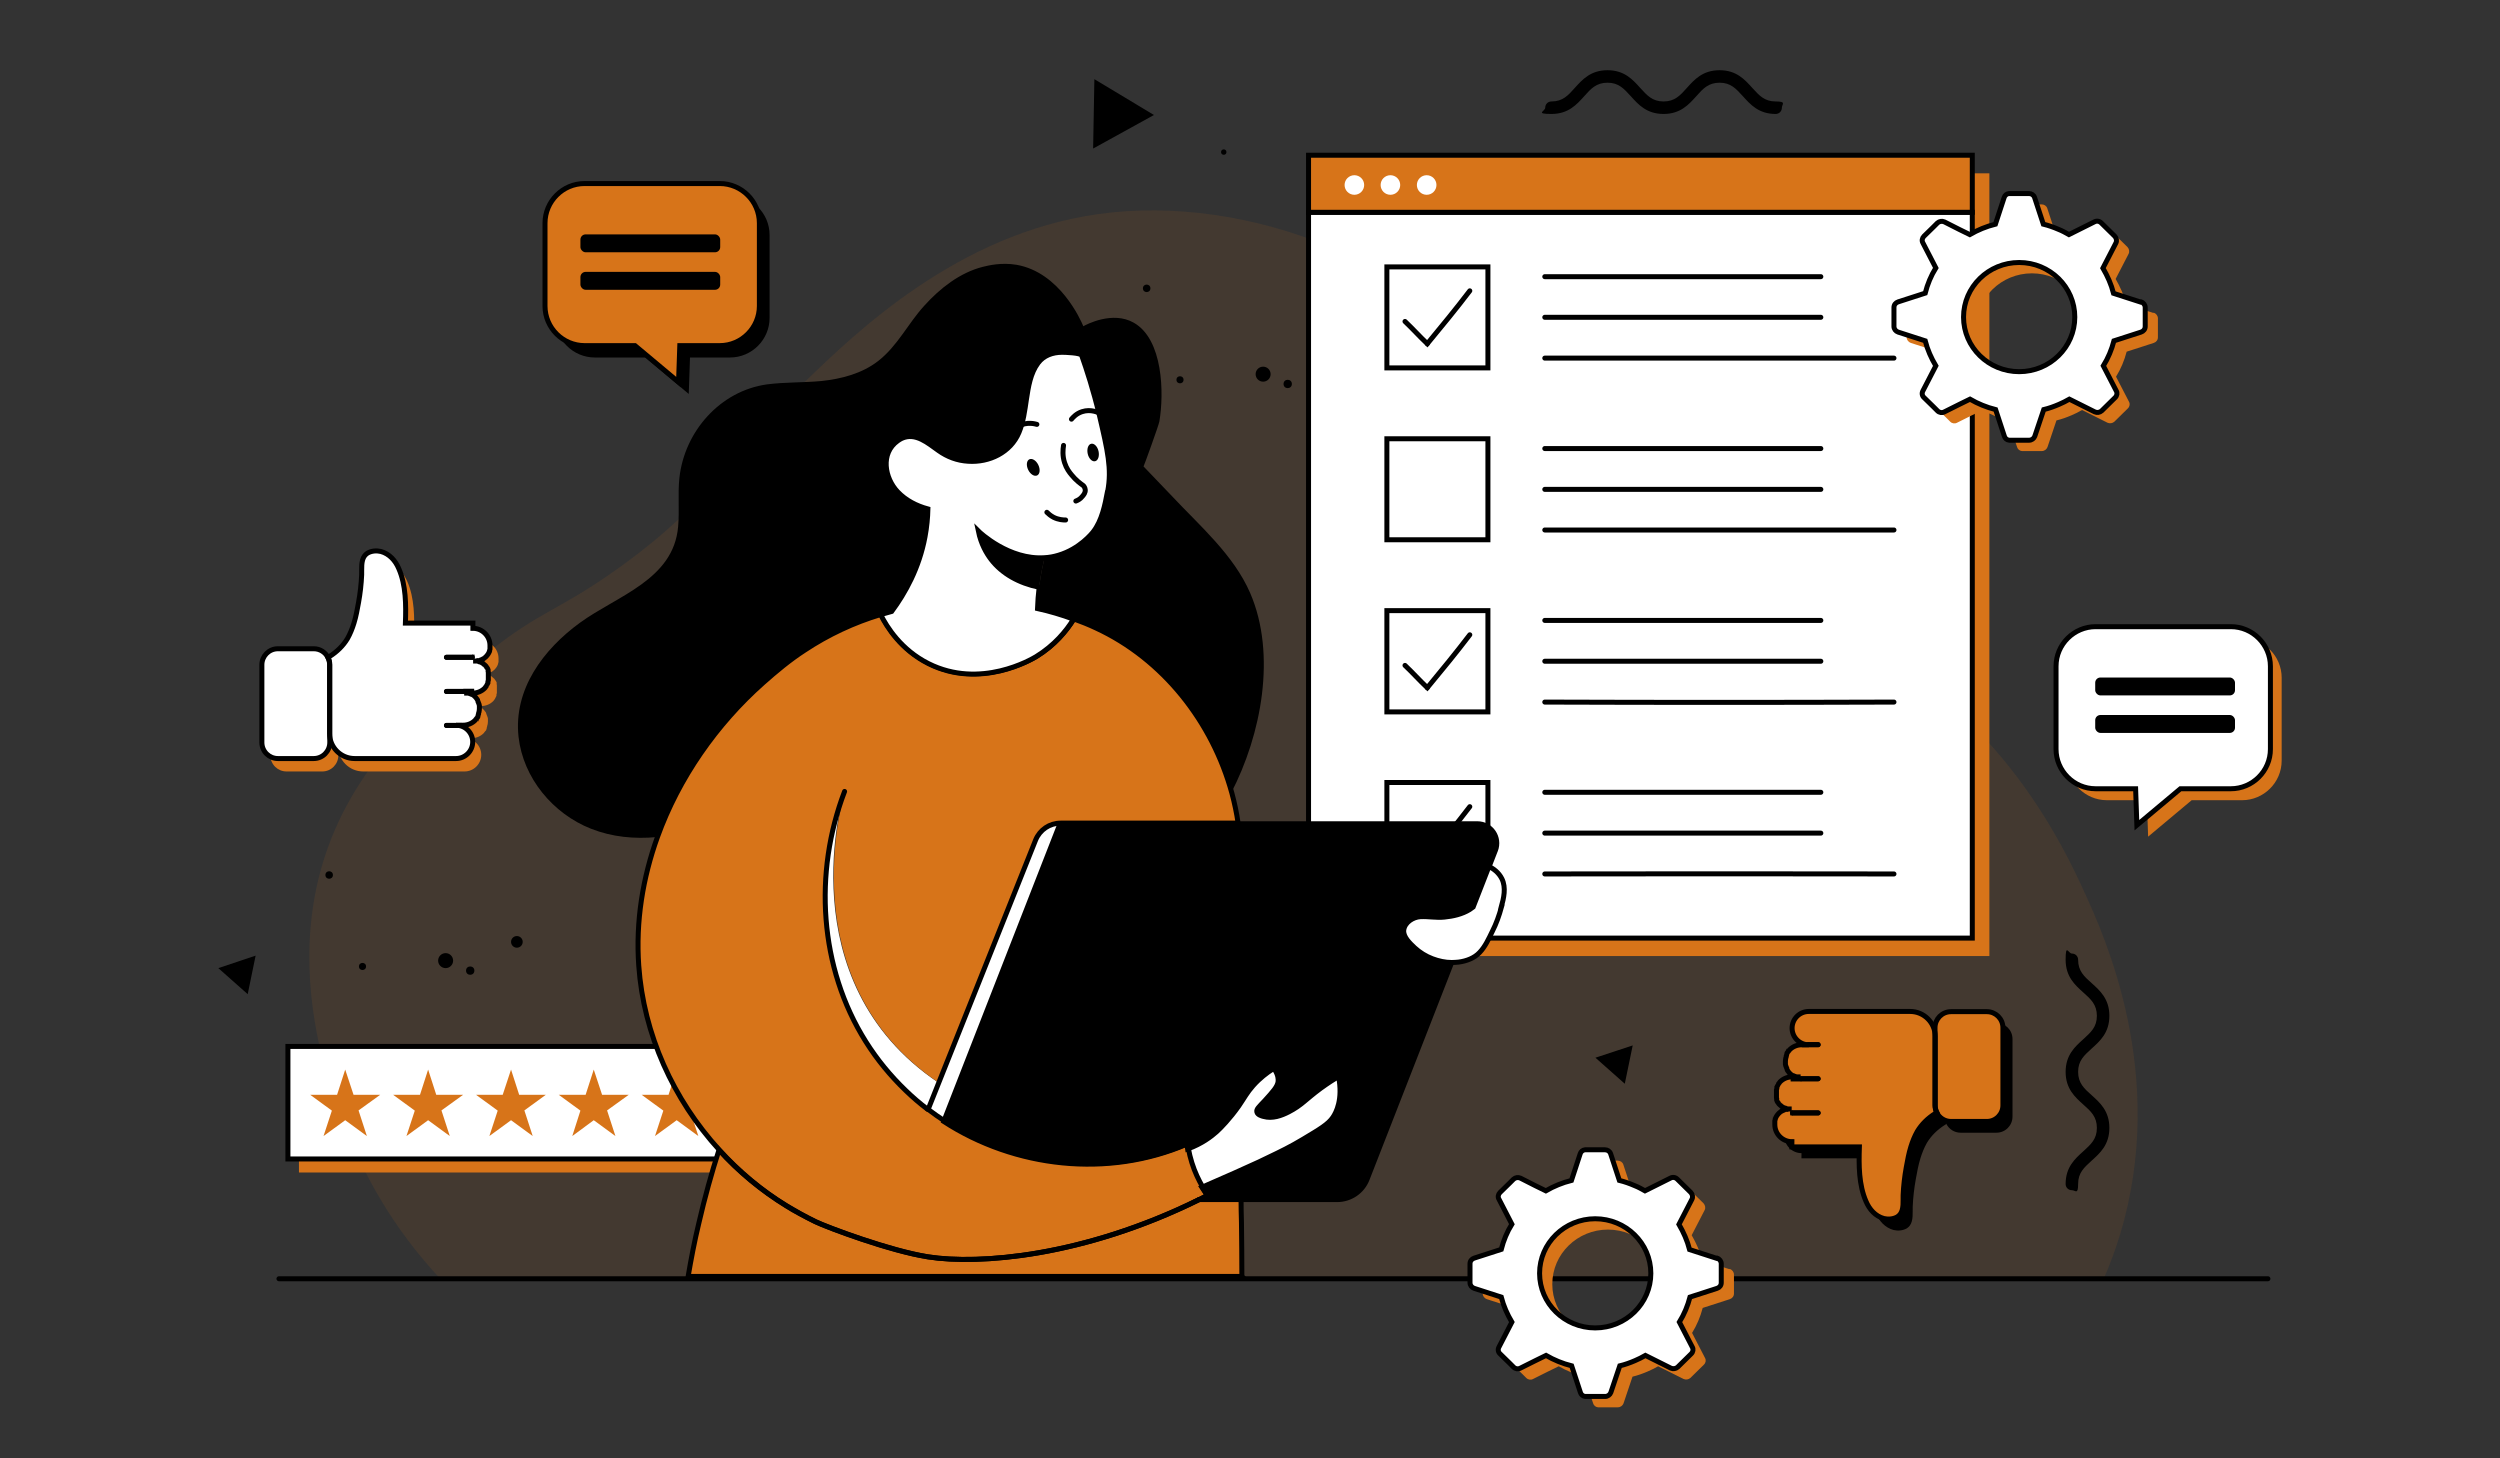 <?xml version="1.0" encoding="UTF-8"?> <svg xmlns="http://www.w3.org/2000/svg" version="1.1" viewBox="0 0 1200 700"><rect x="0" y="0" width="1200" height="700" fill="#333333" stroke="none"/><defs><style> .cls-1 { fill: none; stroke: #000; stroke-linecap: round; stroke-miterlimit: 10; stroke-width: 2.4px; } .cls-2 { opacity: .1; } .cls-2, .cls-3 { fill: #d77419; } .cls-4 { fill: #fff; } </style></defs><g><g id="Layer_1"><g><path class="cls-2" d="M1017.6,592.6c-2.2,7.4-4.9,14.5-7.8,21.2H211.3c-10.3-11.1-20.4-24-29.3-39.2-9.6-16.3-54.8-98.2-21.4-175.9,17.3-40.4,50.4-66.9,72.9-84.9,26.2-21,34.5-20.4,63.5-41.2,46.6-33.4,55.6-56.7,89.2-89.2,24.9-24.1,73.5-71.1,140.7-80.6,72.4-10.3,157.7,24,199,83.2,26.9,38.7,18.4,63.8,51.5,90.1,35.9,28.4,61.7,11.3,111.5,32.6,70.6,30.1,102.9,100.4,111.5,119.3,9.6,21,40.4,88,17.2,164.7Z"></path><circle cx="555.6" cy="239.9" r="3.2"></circle><circle cx="632.4" cy="232.9" r="5.1"></circle><circle cx="606.3" cy="179.6" r="3.6"></circle><circle cx="640.5" cy="170.6" r="2.8"></circle><circle cx="550.4" cy="138.4" r="1.8"></circle><circle cx="587.4" cy="73" r="1.3"></circle><circle cx="663.8" cy="89.8" r="1.1"></circle><circle cx="618.1" cy="184.3" r="2"></circle><circle cx="566.4" cy="182.3" r="1.7"></circle><circle cx="163.2" cy="521.5" r="3.2"></circle><circle cx="240" cy="514.5" r="5.1"></circle><circle cx="213.9" cy="461.1" r="3.6"></circle><circle cx="248.1" cy="452.1" r="2.8"></circle><circle cx="158" cy="420" r="1.8"></circle><circle cx="195" cy="354.5" r="1.3"></circle><circle cx="271.4" cy="371.4" r="1.1"></circle><circle cx="225.7" cy="465.9" r="2"></circle><circle cx="174" cy="463.9" r="1.7"></circle><polyline class="cls-1" points="1088.6 613.8 424.5 613.8 133.9 613.8"></polyline><polygon class="cls-3" points="636.3 83.2 636.3 110.6 636.3 458.9 954.9 458.9 954.9 110.6 954.9 83.2 636.3 83.2"></polygon><rect class="cls-4" x="628.1" y="101.9" width="318.6" height="348.4"></rect><rect class="cls-4" x="628.1" y="101.9" width="318.6" height="348.4"></rect><rect class="cls-1" x="628.1" y="101.9" width="318.6" height="348.4"></rect><rect class="cls-3" x="628.1" y="74.5" width="318.6" height="27.4"></rect><rect class="cls-1" x="628.1" y="74.5" width="318.6" height="27.4"></rect><circle class="cls-4" cx="650.1" cy="88.8" r="4.7"></circle><circle class="cls-4" cx="667.4" cy="88.8" r="4.7"></circle><circle class="cls-4" cx="684.8" cy="88.8" r="4.7"></circle><polygon class="cls-1" points="703.1 128.1 693.2 128.1 686.6 128.1 676.7 128.1 665.7 128.1 665.7 139.1 665.7 165.5 665.7 176.6 676.7 176.6 686.6 176.6 693.2 176.6 703.1 176.6 714.2 176.6 714.2 165.5 714.2 139.1 714.2 128.1 703.1 128.1"></polygon><path class="cls-1" d="M685.1,165s0,0,0,0"></path><path class="cls-1" d="M705.5,139.6c-6.7,8.8-13.3,16.8-20.4,25.4-3.7-3.5-7-7.2-10.7-10.7"></path><line class="cls-1" x1="741.5" y1="132.8" x2="874" y2="132.8"></line><line class="cls-1" x1="741.5" y1="152.3" x2="874" y2="152.3"></line><path class="cls-1" d="M741.5,171.9c55.7,0,111.6,0,167.6,0"></path><polygon class="cls-1" points="703.1 210.6 693.2 210.6 686.6 210.6 676.7 210.6 665.7 210.6 665.7 221.7 665.7 248.1 665.7 259.1 676.7 259.1 686.6 259.1 693.2 259.1 703.1 259.1 714.2 259.1 714.2 248.1 714.2 221.7 714.2 210.6 703.1 210.6"></polygon><line class="cls-1" x1="741.5" y1="215.3" x2="874" y2="215.3"></line><line class="cls-1" x1="741.5" y1="234.9" x2="874" y2="234.9"></line><path class="cls-1" d="M741.5,254.4c55.7,0,111.6,0,167.6,0"></path><polygon class="cls-1" points="703.1 293.1 693.2 293.1 686.6 293.1 676.7 293.1 665.7 293.1 665.7 304.2 665.7 330.6 665.7 341.7 676.7 341.7 686.6 341.7 693.2 341.7 703.1 341.7 714.2 341.7 714.2 330.6 714.2 304.2 714.2 293.1 703.1 293.1"></polygon><path class="cls-1" d="M685.1,330.1s0,0,0,0"></path><path class="cls-1" d="M705.5,304.7c-6.7,8.8-13.3,16.8-20.4,25.4-3.7-3.5-7-7.2-10.7-10.7"></path><line class="cls-1" x1="741.5" y1="297.8" x2="874" y2="297.8"></line><line class="cls-1" x1="741.5" y1="317.4" x2="874" y2="317.4"></line><path class="cls-1" d="M741.5,337c55.7.2,111.6.2,167.6,0"></path><polygon class="cls-1" points="703.1 375.6 693.2 375.6 686.6 375.6 676.7 375.6 665.7 375.6 665.7 386.7 665.7 413.1 665.7 424.2 676.7 424.2 686.6 424.2 693.2 424.2 703.1 424.2 714.2 424.2 714.2 413.1 714.2 386.7 714.2 375.6 703.1 375.6"></polygon><path class="cls-1" d="M685.1,412.6s0,0,0,0"></path><path class="cls-1" d="M705.5,387.2c-6.7,8.8-13.3,16.8-20.4,25.4-3.7-3.5-7-7.2-10.7-10.7"></path><line class="cls-1" x1="741.5" y1="380.3" x2="874" y2="380.3"></line><line class="cls-1" x1="741.5" y1="399.9" x2="874" y2="399.9"></line><path class="cls-1" d="M741.5,419.5c55.7-.1,111.6-.1,167.6,0"></path><path class="cls-3" d="M1033.6,150.2l-13-4.2c-1.1-4.3-2.9-8.3-5.1-12.1l6.2-12c.6-1.1.3-2.4-.5-3.3l-6.5-6.4c-.9-.9-2.2-1.1-3.3-.5l-4.8,2.4-7.4,3.7c-1.6-.9-3.2-1.8-5-2.5-2.3-1-4.8-1.9-7.3-2.5l-4.2-12.8c-.4-1.2-1.5-1.9-2.7-1.9h-9.2c-.1,0-.3,0-.4,0-1.1.1-2,.9-2.3,1.9l-4.2,12.8c-4.4,1.1-8.5,2.8-12.3,5l-5.1-2.5-7.1-3.6c-1.1-.5-2.4-.3-3.3.5l-1.9,1.9-4.6,4.5c-.9.9-1.1,2.2-.5,3.2l6.2,12c-2.3,3.7-4,7.8-5.1,12.1l-13,4.2c-1.2.4-2,1.4-2,2.7v9.1c0,1.2.8,2.3,2,2.7l13,4.2c1.1,4.3,2.9,8.3,5.1,12l-6.2,12c-.6,1.1-.4,2.4.5,3.2l4.6,4.5,1.9,1.9c.9.9,2.2,1.1,3.3.5l7.2-3.6,5.1-2.5c3.8,2.2,7.9,3.9,12.3,5l4.2,12.8c.3,1,1.2,1.8,2.3,1.9.1,0,.3,0,.4,0h9.2c1.2,0,2.3-.8,2.7-1.9l4.3-12.8c2.5-.6,5-1.5,7.3-2.5,1.7-.7,3.4-1.6,5-2.5l7.4,3.7,4.8,2.4c1.1.5,2.4.3,3.3-.5l6.5-6.4c.9-.9,1.1-2.2.5-3.2l-6.2-12c2.3-3.7,4-7.8,5.1-12l13-4.2c1.2-.4,2-1.4,2-2.7v-9.1c0-1.2-.8-2.3-2-2.7ZM975.3,183.6c-14.7,0-26.7-11.7-26.7-26.2s12-26.2,26.7-26.2,26.7,11.7,26.7,26.2-12,26.2-26.7,26.2Z"></path><path class="cls-4" d="M1027.5,145l-13-4.2c-1.1-4.3-2.9-8.3-5.1-12.1l6.2-12c.6-1.1.3-2.4-.5-3.3l-6.5-6.4c-.9-.9-2.2-1.1-3.3-.5l-4.8,2.4-7.4,3.7c-1.6-.9-3.2-1.8-5-2.5-2.3-1-4.8-1.9-7.3-2.5l-4.2-12.8c-.4-1.2-1.5-1.9-2.7-1.9h-9.2c-.1,0-.3,0-.4,0-1.1.1-2,.9-2.3,1.9l-4.2,12.8c-4.4,1.1-8.5,2.8-12.3,5l-5.1-2.5-7.1-3.6c-1.1-.5-2.4-.3-3.3.5l-1.9,1.9-4.6,4.5c-.9.9-1.1,2.2-.5,3.2l6.2,12c-2.3,3.7-4,7.8-5.1,12.1l-13,4.2c-1.2.4-2,1.4-2,2.7v9.1c0,1.2.8,2.3,2,2.7l13,4.2c1.1,4.3,2.9,8.3,5.1,12l-6.2,12c-.6,1.1-.4,2.4.5,3.2l4.6,4.5,1.9,1.9c.9.9,2.2,1.1,3.3.5l7.2-3.6,5.1-2.5c3.8,2.2,7.9,3.9,12.3,5l4.2,12.8c.3,1,1.2,1.8,2.3,1.9.1,0,.3,0,.4,0h9.2c1.2,0,2.3-.8,2.7-1.9l4.3-12.8c2.5-.6,5-1.5,7.3-2.5,1.7-.7,3.4-1.6,5-2.5l7.4,3.7,4.8,2.4c1.1.5,2.4.3,3.3-.5l6.5-6.4c.9-.9,1.1-2.2.5-3.2l-6.2-12c2.3-3.7,4-7.8,5.1-12l13-4.2c1.2-.4,2-1.4,2-2.7v-9.1c0-1.2-.8-2.3-2-2.7ZM969.2,178.4c-14.7,0-26.7-11.7-26.7-26.2s12-26.2,26.7-26.2,26.7,11.7,26.7,26.2-12,26.2-26.7,26.2Z"></path><path class="cls-1" d="M1027.5,145l-13-4.2c-1.1-4.3-2.9-8.3-5.1-12.1l6.2-12c.6-1.1.3-2.4-.5-3.3l-6.5-6.4c-.9-.9-2.2-1.1-3.3-.5l-4.8,2.4-7.4,3.7c-1.6-.9-3.2-1.8-5-2.5-2.3-1-4.8-1.9-7.3-2.5l-4.2-12.8c-.4-1.2-1.5-1.9-2.7-1.9h-9.2c-.1,0-.3,0-.4,0-1.1.1-2,.9-2.3,1.9l-4.2,12.8c-4.4,1.1-8.5,2.8-12.3,5l-5.1-2.5-7.1-3.6c-1.1-.5-2.4-.3-3.3.5l-1.9,1.9-4.6,4.5c-.9.9-1.1,2.2-.5,3.2l6.2,12c-2.3,3.7-4,7.8-5.1,12.1l-13,4.2c-1.2.4-2,1.4-2,2.7v9.1c0,1.2.8,2.3,2,2.7l13,4.2c1.1,4.3,2.9,8.3,5.1,12l-6.2,12c-.6,1.1-.4,2.4.5,3.2l4.6,4.5,1.9,1.9c.9.9,2.2,1.1,3.3.5l7.2-3.6,5.1-2.5c3.8,2.2,7.9,3.9,12.3,5l4.2,12.8c.3,1,1.2,1.8,2.3,1.9.1,0,.3,0,.4,0h9.2c1.2,0,2.3-.8,2.7-1.9l4.3-12.8c2.5-.6,5-1.5,7.3-2.5,1.7-.7,3.4-1.6,5-2.5l7.4,3.7,4.8,2.4c1.1.5,2.4.3,3.3-.5l6.5-6.4c.9-.9,1.1-2.2.5-3.2l-6.2-12c2.3-3.7,4-7.8,5.1-12l13-4.2c1.2-.4,2-1.4,2-2.7v-9.1c0-1.2-.8-2.3-2-2.7ZM969.2,178.4c-14.7,0-26.7-11.7-26.7-26.2s12-26.2,26.7-26.2,26.7,11.7,26.7,26.2-12,26.2-26.7,26.2Z"></path><polygon points="525.3 38 524.7 71.3 553.9 55.2 525.3 38"></polygon><polygon points="783.7 501.8 765.8 507.7 779.9 520.2 783.7 501.8"></polygon><polygon points="122.7 458.7 104.8 464.7 118.9 477.2 122.7 458.7"></polygon><path d="M994.5,571.3c-1.7,0-3-1.3-3-3,0-8.1,4.5-12.1,8.5-15.7,3.6-3.3,6.5-5.8,6.5-11.2s-2.9-8-6.5-11.2c-4-3.6-8.5-7.6-8.5-15.7s4.5-12.1,8.5-15.7c3.6-3.3,6.5-5.8,6.5-11.2s-2.9-8-6.5-11.2c-4-3.6-8.5-7.6-8.5-15.7s1.3-3,3-3,3,1.3,3,3c0,5.4,2.9,8,6.5,11.2,4,3.6,8.5,7.6,8.5,15.7s-4.5,12.1-8.5,15.7c-3.6,3.3-6.5,5.8-6.5,11.2s2.9,8,6.5,11.2c4,3.6,8.5,7.6,8.5,15.7s-4.5,12.1-8.5,15.7c-3.6,3.3-6.5,5.8-6.5,11.2s-1.3,3-3,3Z"></path><path d="M852.3,54.7c-8.1,0-12.1-4.5-15.7-8.5-3.3-3.6-5.8-6.5-11.2-6.5s-8,2.9-11.2,6.5c-3.6,4-7.6,8.5-15.7,8.5s-12.1-4.5-15.7-8.5c-3.3-3.6-5.8-6.5-11.2-6.5s-8,2.9-11.2,6.5c-3.6,4-7.6,8.5-15.7,8.5s-3-1.3-3-3,1.3-3,3-3c5.4,0,8-2.9,11.2-6.5,3.6-4,7.6-8.5,15.7-8.5s12.1,4.5,15.7,8.5c3.3,3.6,5.8,6.5,11.2,6.5s8-2.9,11.2-6.5c3.6-4,7.6-8.5,15.7-8.5s12.1,4.5,15.7,8.5c3.3,3.6,5.8,6.5,11.2,6.5s3,1.3,3,3-1.3,3-3,3Z"></path><path class="cls-3" d="M830.1,609.2l-13-4.2c-1.1-4.3-2.9-8.3-5.1-12.1l6.2-12c.6-1.1.3-2.4-.5-3.3l-6.5-6.4c-.9-.9-2.2-1.1-3.3-.5l-4.8,2.4-7.4,3.7c-1.6-.9-3.2-1.8-5-2.5-2.3-1-4.8-1.9-7.3-2.5l-4.2-12.8c-.4-1.2-1.5-1.9-2.7-1.9h-9.2c-.1,0-.3,0-.4,0-1.1.1-2,.9-2.3,1.9l-4.2,12.8c-4.4,1.1-8.5,2.8-12.3,5l-5.1-2.5-7.1-3.6c-1.1-.5-2.4-.3-3.3.5l-1.9,1.9-4.6,4.5c-.9.9-1.1,2.2-.5,3.2l6.2,12c-2.3,3.7-4,7.8-5.1,12.1l-13,4.2c-1.2.4-2,1.4-2,2.7v9.1c0,1.2.8,2.3,2,2.7l13,4.2c1.1,4.3,2.9,8.3,5.1,12l-6.2,12c-.6,1.1-.4,2.4.5,3.2l4.6,4.5,1.9,1.9c.9.9,2.2,1.1,3.3.5l7.2-3.6,5.1-2.5c3.8,2.2,7.9,3.9,12.3,5l4.2,12.8c.3,1,1.2,1.8,2.3,1.9.1,0,.3,0,.4,0h9.2c1.2,0,2.3-.8,2.7-1.9l4.3-12.8c2.5-.6,5-1.5,7.3-2.5,1.7-.7,3.4-1.6,5-2.5l7.4,3.7,4.8,2.4c1.1.5,2.4.3,3.3-.5l6.5-6.4c.9-.9,1.1-2.2.5-3.2l-6.2-12c2.3-3.7,4-7.8,5.1-12l13-4.2c1.2-.4,2-1.4,2-2.7v-9.1c0-1.2-.8-2.3-2-2.7ZM771.8,642.6c-14.7,0-26.7-11.7-26.7-26.2s12-26.2,26.7-26.2,26.7,11.7,26.7,26.2-12,26.2-26.7,26.2Z"></path><path class="cls-4" d="M824,604l-13-4.2c-1.1-4.3-2.9-8.3-5.1-12.1l6.2-12c.6-1.1.3-2.4-.5-3.3l-6.5-6.4c-.9-.9-2.2-1.1-3.3-.5l-4.8,2.4-7.4,3.7c-1.6-.9-3.2-1.8-5-2.5-2.3-1-4.8-1.9-7.3-2.5l-4.2-12.8c-.4-1.2-1.5-1.9-2.7-1.9h-9.2c-.1,0-.3,0-.4,0-1.1.1-2,.9-2.3,1.9l-4.2,12.8c-4.4,1.1-8.5,2.8-12.3,5l-5.1-2.5-7.1-3.6c-1.1-.5-2.4-.3-3.3.5l-1.9,1.9-4.6,4.5c-.9.9-1.1,2.2-.5,3.2l6.2,12c-2.3,3.7-4,7.8-5.1,12.1l-13,4.2c-1.2.4-2,1.4-2,2.7v9.1c0,1.2.8,2.3,2,2.7l13,4.2c1.1,4.3,2.9,8.3,5.1,12l-6.2,12c-.6,1.1-.4,2.4.5,3.2l4.6,4.5,1.9,1.9c.9.9,2.2,1.1,3.3.5l7.2-3.6,5.1-2.5c3.8,2.2,7.9,3.9,12.3,5l4.2,12.8c.3,1,1.2,1.8,2.3,1.9.1,0,.3,0,.4,0h9.2c1.2,0,2.3-.8,2.7-1.9l4.3-12.8c2.5-.6,5-1.5,7.3-2.5,1.7-.7,3.4-1.6,5-2.5l7.4,3.7,4.8,2.4c1.1.5,2.4.3,3.3-.5l6.5-6.4c.9-.9,1.1-2.2.5-3.2l-6.2-12c2.3-3.7,4-7.8,5.1-12l13-4.2c1.2-.4,2-1.4,2-2.7v-9.1c0-1.2-.8-2.3-2-2.7ZM765.7,637.4c-14.7,0-26.7-11.7-26.7-26.2s12-26.2,26.7-26.2,26.7,11.7,26.7,26.2-12,26.2-26.7,26.2Z"></path><path class="cls-1" d="M824,604l-13-4.2c-1.1-4.3-2.9-8.3-5.1-12.1l6.2-12c.6-1.1.3-2.4-.5-3.3l-6.5-6.4c-.9-.9-2.2-1.1-3.3-.5l-4.8,2.4-7.4,3.7c-1.6-.9-3.2-1.8-5-2.5-2.3-1-4.8-1.9-7.3-2.5l-4.2-12.8c-.4-1.2-1.5-1.9-2.7-1.9h-9.2c-.1,0-.3,0-.4,0-1.1.1-2,.9-2.3,1.9l-4.2,12.8c-4.4,1.1-8.5,2.8-12.3,5l-5.1-2.5-7.1-3.6c-1.1-.5-2.4-.3-3.3.5l-1.9,1.9-4.6,4.5c-.9.9-1.1,2.2-.5,3.2l6.2,12c-2.3,3.7-4,7.8-5.1,12.1l-13,4.2c-1.2.4-2,1.4-2,2.7v9.1c0,1.2.8,2.3,2,2.7l13,4.2c1.1,4.3,2.9,8.3,5.1,12l-6.2,12c-.6,1.1-.4,2.4.5,3.2l4.6,4.5,1.9,1.9c.9.9,2.2,1.1,3.3.5l7.2-3.6,5.1-2.5c3.8,2.2,7.9,3.9,12.3,5l4.2,12.8c.3,1,1.2,1.8,2.3,1.9.1,0,.3,0,.4,0h9.2c1.2,0,2.3-.8,2.7-1.9l4.3-12.8c2.5-.6,5-1.5,7.3-2.5,1.7-.7,3.4-1.6,5-2.5l7.4,3.7,4.8,2.4c1.1.5,2.4.3,3.3-.5l6.5-6.4c.9-.9,1.1-2.2.5-3.2l-6.2-12c2.3-3.7,4-7.8,5.1-12l13-4.2c1.2-.4,2-1.4,2-2.7v-9.1c0-1.2-.8-2.3-2-2.7ZM765.7,637.4c-14.7,0-26.7-11.7-26.7-26.2s12-26.2,26.7-26.2,26.7,11.7,26.7,26.2-12,26.2-26.7,26.2Z"></path><rect class="cls-3" x="143.5" y="508.8" width="214.1" height="54"></rect><rect class="cls-4" x="138.2" y="502.3" width="214.1" height="54"></rect><rect class="cls-1" x="138.2" y="502.3" width="214.1" height="54"></rect><polygon class="cls-3" points="172.1 533 176.1 545.3 165.7 537.7 155.3 545.3 159.3 533.1 148.9 525.5 161.8 525.5 165.7 513.4 169.7 525.5 182.5 525.5 172.1 533"></polygon><polygon class="cls-3" points="211.9 533 215.9 545.3 205.5 537.7 195.1 545.3 199.1 533.1 188.7 525.5 201.6 525.5 205.5 513.4 209.4 525.5 222.3 525.5 211.9 533"></polygon><polygon class="cls-3" points="251.7 533 255.7 545.3 245.3 537.7 234.9 545.3 238.9 533.1 228.5 525.5 241.3 525.5 245.3 513.4 249.2 525.5 262 525.5 251.7 533"></polygon><polygon class="cls-3" points="291.4 533 295.4 545.3 285 537.7 274.7 545.3 278.6 533.1 268.2 525.5 281.1 525.5 285 513.4 289 525.5 301.8 525.5 291.4 533"></polygon><polygon class="cls-3" points="331.2 533 335.2 545.3 324.8 537.7 314.4 545.3 318.4 533.1 308 525.5 320.9 525.5 324.8 513.4 328.8 525.5 341.6 525.5 331.2 533"></polygon><path class="cls-4" d="M640,536.3c-2.3,3.4-6.3,5.8-14.3,10.5-6,3.5-10.7,5.8-16.8,8.8-1.3.6-5.1,2.5-16.3,7.5-4,1.8-9.2,4.1-15.5,6.8-1.9-3.3-3.8-7.2-5.2-11.7-.7-2.3-1.3-4.7-1.7-6.9,7-2.6,11.4-6,13.8-8.2,2-1.8,6.4-6.2,10.7-12.4,2.9-4.1,3.9-6.4,6.9-9.8,3.3-3.7,6.7-6.2,9.2-7.8.4-.2.9-.1,1.2.2,1.6,2.5,1.8,4.4,1.6,5.6-.3,2.5-2.3,4.8-6.4,9.2-2.7,2.9-4.2,4.2-3.8,5.5.4,1.3,2.3,1.9,3.2,2.1,4.3,1.1,8.6-.4,12.1-2.2,6.2-3.1,8-5.9,15.3-11.3,3.5-2.6,6.6-4.5,8.6-5.7,2.3,11.2-1.2,17.4-2.7,19.6Z"></path><path d="M717.9,407.9l-3.1,8-7.6,19.5-10.4,26.6-40.6,104c-2.3,5.9-8,9.8-14.4,9.8h-66.3c1.3-.7,2.7-1.3,4-2-.8-1.2-1.7-2.5-2.6-3.9,6.2-2.7,11.5-5,15.5-6.8,11.2-5,15-6.8,16.3-7.5,6.1-2.9,10.8-5.2,16.8-8.8,8-4.8,12-7.1,14.3-10.5,1.5-2.2,4.9-8.5,2.7-19.6-2,1.2-5,3.1-8.6,5.7-7.3,5.4-9.1,8.1-15.3,11.3-3.5,1.8-7.8,3.4-12.1,2.2-.9-.2-2.9-.8-3.2-2.1-.4-1.4,1.1-2.6,3.8-5.5,4-4.4,6.1-6.7,6.4-9.2.1-1.2,0-3.1-1.6-5.6-.3-.4-.8-.5-1.2-.2-2.5,1.6-5.9,4.1-9.2,7.8-3,3.4-4.1,5.7-6.9,9.8-4.3,6.1-8.7,10.6-10.7,12.4-2.5,2.2-6.8,5.6-13.8,8.2-.1-.8-.3-1.5-.4-2.3-37.9,16.3-82.5,11.3-116.7-10.9l55.8-142.9h200.3c6.6,0,11.1,6.6,8.7,12.8Z"></path><path class="cls-4" d="M508.9,395.2l-55.8,142.9c-2.7-1.7-5.3-3.6-7.8-5.5l51.6-129.3c2-4.9,6.7-8.1,12-8.1Z"></path><path class="cls-4" d="M450.4,519.6l-5.2,12.9c-3.7-2.8-7.1-5.8-10.5-9-7.3-7-13.8-15-19.2-23.5-22.4-35.6-25.1-81.1-10.2-120.1-.4,1.2-27.7,90.8,45,139.7Z"></path><path class="cls-3" d="M577.1,569.9c.9,1.4,1.7,2.7,2.6,3.9-1.4.7-2.7,1.4-4,2h0c-55.7,27.5-105.8,31.3-130.1,27.5-18.3-2.9-48.5-14.2-54.1-16.9-2.6-1.3-5.2-2.6-7.7-4-2.1-1.2-4.2-2.4-6.2-3.6-12-7.3-22.8-16.4-32.3-26.8-22.1-24.2-36.4-55.6-38.7-88.5-1.5-21.1,1.9-42.1,9-61.8,10.2-28.3,28.2-54,50.6-73.9,6.3-5.6,12.9-11.1,20-15.7,11.3-7.5,23.7-13.3,36.7-17.2,3,6,9.8,16.9,22.9,23.5,25,12.5,49.6-2.1,51.7-3.3,8.8-5.4,14.4-12.3,18-18,3.6,1.3,7.1,2.7,10.5,4.3,32.3,14.9,56.1,45.2,65.3,79.3,1.3,4.8,2.3,9.6,3,14.5h-85.2c-5.3,0-10,3.2-12,8.1l-46.5,116.4c-72.7-49-45.4-138.5-45-139.7-14.9,39-12.2,84.5,10.2,120.1,5.4,8.6,11.9,16.5,19.2,23.5,3.3,3.2,6.8,6.2,10.5,9,2.5,1.9,5.2,3.8,7.8,5.5,34.2,22.2,78.8,27.1,116.7,10.9,0,.8.2,1.5.4,2.3.4,2.3,1,4.6,1.7,6.9,1.4,4.5,3.3,8.4,5.2,11.7Z"></path><path class="cls-1" d="M575.6,575.8s0,0,0,0"></path><path class="cls-1" d="M405.4,379.9c-14.9,39-12.2,84.5,10.2,120.1,5.4,8.6,11.9,16.5,19.2,23.5,3.3,3.2,6.8,6.2,10.5,9"></path><path class="cls-1" d="M717.9,407.9l-3.1,8-7.6,19.5-10.4,26.6-40.6,104c-2.3,5.9-8,9.8-14.4,9.8h-66.3c1.3-.7,2.7-1.3,4-2-.8-1.2-1.7-2.5-2.6-3.9,6.2-2.7,11.5-5,15.5-6.8,11.2-5,15-6.8,16.3-7.5,6.1-2.9,10.8-5.2,16.8-8.8,8-4.8,12-7.1,14.3-10.5,1.5-2.2,4.9-8.5,2.7-19.6-2,1.2-5,3.1-8.6,5.7-7.3,5.4-9.1,8.1-15.3,11.3-3.5,1.8-7.8,3.4-12.1,2.2-.9-.2-2.9-.8-3.2-2.1-.4-1.4,1.1-2.6,3.8-5.5,4-4.4,6.1-6.7,6.4-9.2.1-1.2,0-3.1-1.6-5.6-.3-.4-.8-.5-1.2-.2-2.5,1.6-5.9,4.1-9.2,7.8-3,3.4-4.1,5.7-6.9,9.8-4.3,6.1-8.7,10.6-10.7,12.4-2.5,2.2-6.8,5.6-13.8,8.2-.1-.8-.3-1.5-.4-2.3-37.9,16.3-82.5,11.3-116.7-10.9l55.8-142.9h200.3c6.6,0,11.1,6.6,8.7,12.8Z"></path><path class="cls-4" d="M720.7,435.4c-1.1,4-2.5,8-4.4,11.7-1.7,3.5-3.4,7.3-6.1,10.1-2.5,2.7-6.3,4.1-10,4.6-1.1.1-2.3.2-3.4.2-3.1,0-6.3-.7-9.2-1.8-3.2-1.2-6.1-3-8.6-5.3-2.2-2.1-5.6-5.2-5.2-8.5.5-3.7,4.5-6.2,8-6.4,3.8-.2,7.6.6,11.5.2,4.2-.4,8.5-1.4,12.1-3.6.6-.4,1.2-.8,1.7-1.2l7.6-19.5c2.2,1.1,4.7,2.9,6.2,5.9,2.1,4.3.9,9.3-.3,13.6Z"></path><path class="cls-1" d="M720.7,435.4c-1.1,4-2.5,8-4.4,11.7-1.7,3.5-3.4,7.3-6.1,10.1-2.5,2.7-6.3,4.1-10,4.6-1.1.1-2.3.2-3.4.2-3.1,0-6.3-.7-9.2-1.8-3.2-1.2-6.1-3-8.6-5.3-2.2-2.1-5.6-5.2-5.2-8.5.5-3.7,4.5-6.2,8-6.4,3.8-.2,7.6.6,11.5.2,4.2-.4,8.5-1.4,12.1-3.6.6-.4,1.2-.8,1.7-1.2l7.6-19.5c2.2,1.1,4.7,2.9,6.2,5.9,2.1,4.3.9,9.3-.3,13.6Z"></path><path class="cls-3" d="M596.2,612.7h-265.9c1.4-8.2,3-16.7,5.1-25.4,2.9-12.6,6.2-24.4,9.7-35.3,9.4,10.4,20.3,19.4,32.3,26.8,2,1.3,4.1,2.5,6.2,3.6,2.5,1.4,5.1,2.7,7.7,4,5.6,2.7,35.8,14.1,54.1,16.9,24.3,3.8,74.5,0,130.1-27.5h20.2c0,3.7.1,7.3.2,11,.1,8.7.2,17.3.2,25.8Z"></path><path class="cls-1" d="M577.1,569.9c.9,1.4,1.7,2.7,2.6,3.9-1.4.7-2.7,1.4-4,2h0c-55.7,27.5-105.8,31.3-130.1,27.5-18.3-2.9-48.5-14.2-54.1-16.9-2.6-1.3-5.2-2.6-7.7-4-2.1-1.2-4.2-2.4-6.2-3.6-12-7.3-22.8-16.4-32.3-26.8-22.1-24.2-36.4-55.6-38.7-88.5-1.5-21.1,1.9-42.1,9-61.8,10.2-28.3,28.2-54,50.6-73.9,6.3-5.6,12.9-11.1,20-15.7,11.3-7.5,23.7-13.3,36.7-17.2,3,6,9.8,16.9,22.9,23.5,25,12.5,49.6-2.1,51.7-3.3,8.8-5.4,14.4-12.3,18-18,3.6,1.3,7.1,2.7,10.5,4.3,32.3,14.9,56,45.2,65.3,79.3,1.3,4.8,2.3,9.6,3,14.4h-85.2c-5.3,0-10,3.2-12,8.1l-51.6,129.3c2.5,1.9,5.2,3.8,7.8,5.5,34.2,22.2,78.8,27.1,116.7,10.9,0,.8.2,1.5.4,2.3.4,2.3,1,4.6,1.7,6.9,1.4,4.5,3.3,8.4,5.2,11.7Z"></path><path class="cls-1" d="M596.2,612.7h-265.9c1.4-8.2,3-16.7,5.1-25.4,2.9-12.6,6.2-24.4,9.7-35.3,9.4,10.4,20.3,19.4,32.3,26.8,2,1.3,4.1,2.5,6.2,3.6,2.5,1.4,5.1,2.7,7.7,4,5.6,2.7,35.8,14.1,54.1,16.9,24.3,3.8,74.5,0,130.1-27.5h20.2c0,3.7.1,7.3.2,11,.1,8.7.2,17.3.2,25.8Z"></path><path d="M591.1,380.7c-9.3-34.1-33-64.3-65.3-79.3-3.4-1.6-7-3-10.5-4.3-5.7-2.1-11.4-3.7-17.3-5.1.1-3.3.4-6.7.8-10.2,0-.8.2-1.5.3-2.3.6-4.2,1.4-8.2,2.3-11.9,2.2-.1,4.4-.5,6.7-1.2,10.1-3,16.1-10.6,16.7-11.3,4.1-5.3,5.6-12.8,6.8-19.3,2-10.7,0-19.5-4-36.5-2.9-12.1-6-21.9-8.5-28.7-.5-1.3-8.2-1.5-9.4-1.5-4.4,0-8.7,1.5-11.5,5.1-3.7,4.9-4.7,11.5-5.6,17.4-.8,5.4-1.4,10.9-3.6,16-4,9.6-14.3,14.5-24.4,13.8-5.2-.4-10-2.2-14.2-5.1-5-3.6-11-8.9-17.6-5.9-.7.3-1.4.7-2,1.2-8.4,6-6.2,17.9,0,24.5,3.8,4.1,9,6.7,14.5,8.2,0,4.2-.5,8.7-1.4,13.4-2.8,15.1-9.5,27.1-16,35.8-1.8.5-3.5,1-5.3,1.5-12.9,3.9-25.3,9.7-36.7,17.2-7.1,4.7-13.6,10.1-20,15.7-22.4,19.8-40.4,45.5-50.6,73.9-10.7,1-21.5,0-31.6-4-18.3-7.2-32.6-24.4-34.8-44.1-2.5-22.8,11.9-42,29.5-54.8,17.9-13,44.9-20.6,47.1-46.1.7-7.8-.2-15.6.6-23.3,2.4-22.4,19.6-41.9,42.1-45,8.6-1.1,17.4-.8,26-1.6,9.7-1,19.6-3.6,27.3-9.6,9.3-7.2,14.4-18.1,22.2-26.6,7.5-8.3,17-15.8,28-18.6,2.8-.7,9-2.2,16.2-1,20.8,3.6,30.9,26.6,32.1,29.5,1.4-.8,14-7.5,24.2-1.7,14.1,8,14.6,33.8,12.3,47.4-.3,1.8-7.5,21.7-7.6,21.6,3.2,3.3,7.9,8.2,13.6,14.2,13.4,14.3,29.7,28.3,37.6,46.6,12.7,29.4,5.4,68-9.2,96Z"></path><path d="M501.4,267.7c-.9,3.7-1.7,7.7-2.3,11.9-.1.8-.2,1.5-.3,2.3-9.7-2-17.8-6.5-23.1-13.4-2.2-2.9-4.8-7.3-6.1-13.6.7.7,14.8,14,31.8,12.8Z"></path><path class="cls-4" d="M531.6,235.9c-1.2,6.5-2.7,14-6.8,19.3-.6.8-6.6,8.3-16.7,11.3-2.3.7-4.5,1.1-6.7,1.2-17,1.2-31.1-12.1-31.8-12.8,1.3,6.3,3.9,10.7,6.1,13.6,5.3,6.9,13.4,11.4,23.1,13.4-.4,3.5-.7,6.9-.8,10.2,5.9,1.3,11.6,3,17.3,5.1-3.5,5.7-9.2,12.6-18,18-2,1.2-26.7,15.9-51.7,3.3-13.1-6.6-19.9-17.5-22.9-23.5,1.7-.5,3.5-1,5.3-1.5,6.5-8.8,13.2-20.8,16-35.8.9-4.8,1.3-9.3,1.4-13.4-5.5-1.5-10.6-4.1-14.5-8.2-6.3-6.6-8.4-18.5,0-24.5.6-.4,1.3-.9,2-1.2,6.6-3,12.6,2.4,17.6,5.9,4.2,3,9,4.8,14.2,5.1,10.1.7,20.4-4.2,24.4-13.8,2.1-5,2.8-10.6,3.6-16,.9-5.9,1.9-12.5,5.6-17.4,2.7-3.6,7-5.1,11.5-5.1,1.2,0,9,.2,9.4,1.5,2.4,6.8,5.6,16.6,8.5,28.7,4,17.1,6,25.8,4,36.5Z"></path><path class="cls-1" d="M531.6,235.9c-1.2,6.5-2.7,14-6.8,19.3-.6.8-6.6,8.3-16.7,11.3-2.3.7-4.5,1.1-6.7,1.2-17,1.2-31.1-12.1-31.8-12.8,1.3,6.3,3.9,10.7,6.1,13.6,5.3,6.9,13.4,11.4,23.1,13.4-.4,3.5-.7,6.9-.8,10.2,5.9,1.3,11.6,3,17.3,5.1-3.5,5.7-9.2,12.6-18,18-2,1.2-26.7,15.9-51.7,3.3-13.1-6.6-19.9-17.5-22.9-23.5,1.7-.5,3.5-1,5.3-1.5,6.5-8.8,13.2-20.8,16-35.8.9-4.8,1.3-9.3,1.4-13.4-5.5-1.5-10.6-4.1-14.5-8.2-6.3-6.6-8.4-18.5,0-24.5.6-.4,1.3-.9,2-1.2,6.6-3,12.6,2.4,17.6,5.9,4.2,3,9,4.8,14.2,5.1,10.1.7,20.4-4.2,24.4-13.8,2.1-5,2.8-10.6,3.6-16,.9-5.9,1.9-12.5,5.6-17.4,2.7-3.6,7-5.1,11.5-5.1,1.2,0,9,.2,9.4,1.5,2.4,6.8,5.6,16.6,8.5,28.7,4,17.1,6,25.8,4,36.5Z"></path><path class="cls-3" d="M161.6,321.9c-1.3-2.6-3.9-4.3-6.9-4.3h-17.2c-4.3,0-7.7,3.5-7.7,7.7v37.3c0,4.3,3.5,7.7,7.7,7.7h17.2c4.3,0,7.7-3.5,7.7-7.7v-37.3c0-1.2-.3-2.4-.8-3.4Z"></path><path class="cls-3" d="M231.1,305.3h-32.4c.3-8.8.3-18.2-3.2-26.2-1.6-3.8-4.5-7.1-8.6-8.2-2.1-.5-4.5-.3-6.4.8-.6.4-1,.8-1.4,1.3-1.8,2.4-1.3,6.3-1.4,9.1-.2,4.5-.7,8.9-1.5,13.3-.6,3.3-1.2,6.7-2.2,9.9-.8,2.6-1.8,5.1-3.1,7.4-2.1,3.5-5.1,6.4-8.6,8.6-.3.2-.5.3-.8.5.5,1,.8,2.2.8,3.4v33.1c0,6.6,5.4,12,12,12h48.7c4.4,0,8-3.6,8-8h0c0-4.4-3.6-8-8-8h3.4c2.3,0,4.3-.9,5.8-2.4,0,0,.2-.2.2-.3,0,0,.1-.2.2-.2,0-.1.2-.2.2-.3,0,0,0,0,0,0,0,0,.1-.2.2-.2,0,0,.1-.2.2-.2h0s.2-.3.2-.3c0,0,0-.1,0-.2,0,0,0-.1.1-.2,0,0,0-.1.1-.2,0,0,0,0,0,0,0,0,0,0,0-.1,0,0,0-.1,0-.2t0,0s0,0,0,0c0-.2.1-.4.2-.6,0,0,0,0,0,0,0,0,0-.1,0-.2,0-.2.1-.5.2-.7.1-.5.2-1.1.2-1.6h0c0-.2,0-.4,0-.6,0,0,0,0,0-.1,0-.2,0-.4,0-.6h0c0-.2,0-.4-.1-.6,0-.2-.1-.4-.2-.6,0-.2-.1-.3-.2-.5,0,0,0,0,0,0,0,0,0,0,0,0,0-.2-.1-.3-.2-.5,0,0,0-.1,0-.2,0-.1-.1-.2-.2-.4,0,0,0,0,0-.1,0,0,0,0,0-.1,0,0,0,0,0,0,0,0,0,0,0,0,0,0,0,0,0,0,0,0-.1-.2-.2-.3-.1-.2-.3-.3-.4-.5-.1-.2-.3-.3-.4-.5,0,0,0,0,0,0l-.2-.2s0,0,0,0c0,0-.1-.1-.2-.2,0,0,0,0,0,0,0,0,0,0-.1-.1,0,0,0,0,0,0,0,0-.1-.1-.2-.2,0,0,0,0,0,0-.1,0-.3-.2-.4-.3-.1,0-.2-.2-.4-.2,0,0,0,0,0,0,0,0,0,0,0,0,0,0,0,0,0,0,0,0,0,0,0,0,0,0,0,0,0,0,0,0-.2,0-.3-.1,0,0,0,0-.1,0-.1,0-.3-.1-.4-.2-.2,0-.3-.1-.5-.2-.2,0-.4-.1-.5-.2-.1,0-.3,0-.4,0-.2,0-.3,0-.5,0,0,0-.2,0-.3,0-.3,0-.6,0-.9,0h.4c-.1,0-.3,0-.4,0h4.1c2.3,0,4.3-.9,5.8-2.4.1-.1.2-.2.3-.4.1-.1.2-.2.3-.4,0,0,.2-.2.2-.3,0,0,0-.1.1-.2,0,0,0-.1.1-.2,0,0,0-.1.1-.2h0c.2-.3.3-.6.4-.8,0,0,0-.1,0-.2,0,0,0,0,0,0,0,0,0-.1,0-.2,0,0,0,0,0-.1,0-.1,0-.3.1-.4,0-.1,0-.3.1-.4,0,0,0-.2,0-.2,0,0,0,0,0,0,0,0,0-.2,0-.2,0,0,0-.2,0-.2,0,0,0,0,0,0,0,0,0,0,0,0h0c0-.1,0-.2,0-.3,0,0,0,0,0,0h0c0,0,0,0,0-.1,0,0,0-.1,0-.2h0c0-.2,0-.4,0-.5h0c0-.3,0-.6,0-.9,0,0,0,0,0,0,0,0,0-.2,0-.3,0-.1,0-.3,0-.4,0-.1,0-.2,0-.4,0-.2,0-.3-.1-.5,0,0,0,0,0,0,0,0,0-.1,0-.2,0,0,0-.1,0-.2,0,0,0,0,0-.1,0,0,0,0,0-.1,0,0,0,0,0-.1h0s0,0,0,0c0,0,0,0,0,0,0,0,0,0,0,0,0,0,0-.1,0-.2,0-.1-.1-.2-.2-.4,0-.1-.1-.2-.2-.3,0-.1-.1-.2-.2-.3,0-.1-.2-.2-.2-.3,0-.1-.2-.2-.2-.3h0c0-.1-.2-.2-.3-.3,0,0-.2-.2-.3-.3-.1-.1-.2-.2-.4-.3,0,0-.1-.1-.2-.2,0,0,0,0,0,0,0,0,0,0-.1-.1,0,0,0,0-.1-.1,0,0-.1,0-.2-.1,0,0-.1,0-.2-.1,0,0-.2-.1-.3-.2,0,0,0,0,0,0,0,0-.1,0-.2-.1,0,0-.1,0-.2,0-.1,0-.3-.2-.4-.2-.2,0-.3-.1-.5-.2-.3-.1-.6-.2-.8-.3,0,0,0,0,0,0,0,0,0,0,0,0,0,0-.1,0-.2,0,0,0-.1,0-.2,0-.1,0-.2,0-.3,0-.1,0-.2,0-.3,0-.1,0-.2,0-.3,0-.1,0-.2,0-.3,0-.1,0-.3,0-.4,0h.2c0,0-.1,0-.2,0h.5c.1,0,.3,0,.4,0,.1,0,.2,0,.3,0h0s0,0,0,0h.3c.2,0,.4-.1.6-.2h0c.1,0,.3,0,.4,0,0,0,.2,0,.3,0,0,0,0,0,0,0,.1,0,.3,0,.4-.1.1,0,.3,0,.4-.2,0,0,.2,0,.3-.1.2,0,.4-.2.6-.3,0,0,.1,0,.2-.1,0,0,0,0,.1,0,0,0,.1,0,.2-.1,0,0,0,0,0,0,0,0,.2-.1.2-.2,0,0,0,0,0,0,0,0,.2-.1.3-.2.2-.2.4-.3.6-.5.4-.4.7-.8,1-1.2.1-.2.2-.3.3-.5.1-.2.2-.4.3-.6,0,0,0-.2.1-.2,0,0,0,0,0-.1,0-.1,0-.2.1-.3,0-.1,0-.3.1-.4,0,0,0,0,0,0,0-.1,0-.3.1-.4,0-.1,0-.3,0-.4,0,0,0,0,0,0,0,0,0-.2,0-.2,0,0,0,0,0,0,0,0,0,0,0,0,0-.1,0-.2,0-.3,0-.3,0-.6,0-.9,0-4.5-3.7-8.2-8.2-8.2Z"></path><path class="cls-4" d="M157.5,315.7c-1.3-2.6-3.9-4.3-6.9-4.3h-17.2c-4.3,0-7.7,3.5-7.7,7.7v37.3c0,4.3,3.5,7.7,7.7,7.7h17.2c4.3,0,7.7-3.5,7.7-7.7v-37.3c0-1.2-.3-2.4-.8-3.4Z"></path><path class="cls-4" d="M227,299.1h-32.4c.3-8.8.3-18.2-3.2-26.2-1.6-3.8-4.5-7.1-8.6-8.2-2.1-.5-4.5-.3-6.4.8-.6.4-1,.8-1.4,1.3-1.8,2.4-1.3,6.3-1.4,9.1-.2,4.5-.7,8.9-1.5,13.3-.6,3.3-1.2,6.7-2.2,9.9-.8,2.6-1.8,5.1-3.1,7.4-2.1,3.5-5.1,6.4-8.6,8.6-.3.2-.5.3-.8.5.5,1,.8,2.2.8,3.4v33.1c0,6.6,5.4,12,12,12h48.7c4.4,0,8-3.6,8-8h0c0-4.4-3.6-8-8-8h3.4c2.3,0,4.3-.9,5.8-2.4,0,0,.2-.2.2-.3,0,0,.1-.2.2-.2,0-.1.2-.2.2-.3,0,0,0,0,0,0,0,0,.1-.2.2-.2,0,0,.1-.2.2-.2h0s.2-.3.2-.3c0,0,0-.1,0-.2,0,0,0-.1.1-.2,0,0,0-.1.1-.2,0,0,0,0,0,0,0,0,0,0,0-.1,0,0,0-.1,0-.2t0,0s0,0,0,0c0-.2.1-.4.2-.6,0,0,0,0,0,0,0,0,0-.1,0-.2,0-.2.1-.5.2-.7.1-.5.2-1.1.2-1.6h0c0-.2,0-.4,0-.6,0,0,0,0,0-.1,0-.2,0-.4,0-.6h0c0-.2,0-.4-.1-.6,0-.2-.1-.4-.2-.6,0-.2-.1-.3-.2-.5,0,0,0,0,0,0,0,0,0,0,0,0,0-.2-.1-.3-.2-.5,0,0,0-.1,0-.2,0-.1-.1-.2-.2-.4,0,0,0,0,0-.1,0,0,0,0,0-.1,0,0,0,0,0,0,0,0,0,0,0,0,0,0,0,0,0,0,0,0-.1-.2-.2-.3-.1-.2-.3-.3-.4-.5-.1-.2-.3-.3-.4-.5,0,0,0,0,0,0l-.2-.2s0,0,0,0c0,0-.1-.1-.2-.2,0,0,0,0,0,0,0,0,0,0-.1-.1,0,0,0,0,0,0,0,0-.1-.1-.2-.2,0,0,0,0,0,0-.1,0-.3-.2-.4-.3-.1,0-.2-.2-.4-.2,0,0,0,0,0,0,0,0,0,0,0,0,0,0,0,0,0,0,0,0,0,0,0,0,0,0,0,0,0,0,0,0-.2,0-.3-.1,0,0,0,0-.1,0-.1,0-.3-.1-.4-.2-.2,0-.3-.1-.5-.2-.2,0-.4-.1-.5-.2-.1,0-.3,0-.4,0-.2,0-.3,0-.5,0,0,0-.2,0-.3,0-.3,0-.6,0-.9,0h.4c-.1,0-.3,0-.4,0h4.1c2.3,0,4.3-.9,5.8-2.4.1-.1.2-.2.3-.4.1-.1.2-.2.3-.4,0,0,.2-.2.2-.3,0,0,0-.1.1-.2,0,0,0-.1.1-.2,0,0,0-.1.1-.2h0c.2-.3.3-.6.4-.8,0,0,0-.1,0-.2,0,0,0,0,0,0,0,0,0-.1,0-.2,0,0,0,0,0-.1,0-.1,0-.3.1-.4,0-.1,0-.3.1-.4,0,0,0-.2,0-.2,0,0,0,0,0,0,0,0,0-.2,0-.2,0,0,0-.2,0-.2,0,0,0,0,0,0,0,0,0,0,0,0h0c0-.1,0-.2,0-.3,0,0,0,0,0,0h0c0,0,0,0,0-.1,0,0,0-.1,0-.2h0c0-.2,0-.4,0-.5h0c0-.3,0-.6,0-.9,0,0,0,0,0,0,0,0,0-.2,0-.3,0-.1,0-.3,0-.4,0-.1,0-.2,0-.4,0-.2,0-.3-.1-.5,0,0,0,0,0,0,0,0,0-.1,0-.2,0,0,0-.1,0-.2,0,0,0,0,0-.1,0,0,0,0,0-.1,0,0,0,0,0-.1h0s0,0,0,0c0,0,0,0,0,0,0,0,0,0,0,0,0,0,0-.1,0-.2,0-.1-.1-.2-.2-.4,0-.1-.1-.2-.2-.3,0-.1-.1-.2-.2-.3,0-.1-.2-.2-.2-.3,0-.1-.2-.2-.2-.3h0c0-.1-.2-.2-.3-.3,0,0-.2-.2-.3-.3-.1-.1-.2-.2-.4-.3,0,0-.1-.1-.2-.2,0,0,0,0,0,0,0,0,0,0-.1-.1,0,0,0,0-.1-.1,0,0-.1,0-.2-.1,0,0-.1,0-.2-.1,0,0-.2-.1-.3-.2,0,0,0,0,0,0,0,0-.1,0-.2-.1,0,0-.1,0-.2,0-.1,0-.3-.2-.4-.2-.2,0-.3-.1-.5-.2-.3-.1-.6-.2-.8-.3,0,0,0,0,0,0,0,0,0,0,0,0,0,0-.1,0-.2,0,0,0-.1,0-.2,0-.1,0-.2,0-.3,0-.1,0-.2,0-.3,0-.1,0-.2,0-.3,0-.1,0-.2,0-.3,0-.1,0-.3,0-.4,0h.2c0,0-.1,0-.2,0h.5c.1,0,.3,0,.4,0,.1,0,.2,0,.3,0h0s0,0,0,0h.3c.2,0,.4-.1.6-.2h0c.1,0,.3,0,.4,0,0,0,.2,0,.3,0,0,0,0,0,0,0,.1,0,.3,0,.4-.1.1,0,.3,0,.4-.2,0,0,.2,0,.3-.1.2,0,.4-.2.6-.3,0,0,.1,0,.2-.1,0,0,0,0,.1,0,0,0,.1,0,.2-.1,0,0,0,0,0,0,0,0,.2-.1.2-.2,0,0,0,0,0,0,0,0,.2-.1.3-.2.2-.2.4-.3.6-.5.4-.4.7-.8,1-1.2.1-.2.2-.3.3-.5.1-.2.2-.4.3-.6,0,0,0-.2.1-.2,0,0,0,0,0-.1,0-.1,0-.2.1-.3,0-.1,0-.3.1-.4,0,0,0,0,0,0,0-.1,0-.3.1-.4,0-.1,0-.3,0-.4,0,0,0,0,0,0,0,0,0-.2,0-.2,0,0,0,0,0,0,0,0,0,0,0,0,0-.1,0-.2,0-.3,0-.3,0-.6,0-.9,0-4.5-3.7-8.2-8.2-8.2Z"></path><path class="cls-1" d="M227,299.1h-32.4c.3-8.8.3-18.2-3.2-26.2-1.6-3.8-4.5-7.1-8.6-8.2-2.1-.5-4.5-.3-6.4.8-.6.4-1,.8-1.4,1.3-1.8,2.4-1.3,6.3-1.4,9.1-.2,4.5-.7,8.9-1.5,13.3-.6,3.3-1.2,6.7-2.2,9.9-.8,2.6-1.8,5.1-3.1,7.4-2.1,3.5-5.1,6.4-8.6,8.6-.3.2-.5.3-.8.5.5,1,.8,2.2.8,3.4v33.1c0,6.6,5.4,12,12,12h48.7c4.4,0,8-3.6,8-8h0c0-4.4-3.6-8-8-8h3.4c2.3,0,4.3-.9,5.8-2.4,0,0,.2-.2.2-.3,0,0,.1-.2.2-.2,0-.1.2-.2.2-.3,0,0,0,0,0,0,0,0,.1-.2.2-.2,0,0,.1-.2.2-.2h0s.2-.3.2-.3c0,0,0-.1,0-.2,0,0,0-.1.1-.2,0,0,0-.1.1-.2,0,0,0,0,0,0,0,0,0,0,0-.1,0,0,0-.1,0-.2t0,0s0,0,0,0c0-.2.1-.4.2-.6,0,0,0,0,0,0,0,0,0-.1,0-.2,0-.2.1-.5.2-.7.1-.5.2-1.1.2-1.6h0c0-.2,0-.4,0-.6,0,0,0,0,0-.1,0-.2,0-.4,0-.6h0c0-.2,0-.4-.1-.6,0-.2-.1-.4-.2-.6,0-.2-.1-.3-.2-.5,0,0,0,0,0,0,0,0,0,0,0,0,0-.2-.1-.3-.2-.5,0,0,0-.1,0-.2,0-.1-.1-.2-.2-.4,0,0,0,0,0-.1,0,0,0,0,0-.1,0,0,0,0,0,0,0,0,0,0,0,0,0,0,0,0,0,0,0,0-.1-.2-.2-.3-.1-.2-.3-.3-.4-.5-.1-.2-.3-.3-.4-.5,0,0,0,0,0,0l-.2-.2s0,0,0,0c0,0-.1-.1-.2-.2,0,0,0,0,0,0,0,0,0,0-.1-.1,0,0,0,0,0,0,0,0-.1-.1-.2-.2,0,0,0,0,0,0-.1,0-.3-.2-.4-.3-.1,0-.2-.2-.4-.2,0,0,0,0,0,0,0,0,0,0,0,0,0,0,0,0,0,0,0,0,0,0,0,0,0,0,0,0,0,0,0,0-.2,0-.3-.1,0,0,0,0-.1,0-.1,0-.3-.1-.4-.2-.2,0-.3-.1-.5-.2-.2,0-.4-.1-.5-.2-.1,0-.3,0-.4,0-.2,0-.3,0-.5,0,0,0-.2,0-.3,0-.3,0-.6,0-.9,0h.4c-.1,0-.3,0-.4,0h4.1c2.3,0,4.3-.9,5.8-2.4.1-.1.2-.2.3-.4.1-.1.2-.2.3-.4,0,0,.2-.2.2-.3,0,0,0-.1.1-.2,0,0,0-.1.1-.2,0,0,0-.1.1-.2h0c.2-.3.3-.6.4-.8,0,0,0-.1,0-.2,0,0,0,0,0,0,0,0,0-.1,0-.2,0,0,0,0,0-.1,0-.1,0-.3.1-.4,0-.1,0-.3.1-.4,0,0,0-.2,0-.2,0,0,0,0,0,0,0,0,0-.2,0-.2,0,0,0-.2,0-.2,0,0,0,0,0,0,0,0,0,0,0,0h0c0-.1,0-.2,0-.3,0,0,0,0,0,0h0c0,0,0,0,0-.1,0,0,0-.1,0-.2h0c0-.2,0-.4,0-.5h0c0-.3,0-.6,0-.9,0,0,0,0,0,0,0,0,0-.2,0-.3,0-.1,0-.3,0-.4,0-.1,0-.2,0-.4,0-.2,0-.3-.1-.5,0,0,0,0,0,0,0,0,0-.1,0-.2,0,0,0-.1,0-.2,0,0,0,0,0-.1,0,0,0,0,0-.1,0,0,0,0,0-.1h0s0,0,0,0c0,0,0,0,0,0,0,0,0,0,0,0,0,0,0-.1,0-.2,0-.1-.1-.2-.2-.4,0-.1-.1-.2-.2-.3,0-.1-.1-.2-.2-.3,0-.1-.2-.2-.2-.3,0-.1-.2-.2-.2-.3h0c0-.1-.2-.2-.3-.3,0,0-.2-.2-.3-.3-.1-.1-.2-.2-.4-.3,0,0-.1-.1-.2-.2,0,0,0,0,0,0,0,0,0,0-.1-.1,0,0,0,0-.1-.1,0,0-.1,0-.2-.1,0,0-.1,0-.2-.1,0,0-.2-.1-.3-.2,0,0,0,0,0,0,0,0-.1,0-.2-.1,0,0-.1,0-.2,0-.1,0-.3-.2-.4-.2-.2,0-.3-.1-.5-.2-.3-.1-.6-.2-.8-.3,0,0,0,0,0,0,0,0,0,0,0,0,0,0-.1,0-.2,0,0,0-.1,0-.2,0-.1,0-.2,0-.3,0-.1,0-.2,0-.3,0-.1,0-.2,0-.3,0-.1,0-.2,0-.3,0-.1,0-.3,0-.4,0h.2c0,0-.1,0-.2,0h.5c.1,0,.3,0,.4,0,.1,0,.2,0,.3,0h0s0,0,0,0h.3c.2,0,.4-.1.6-.2h0c.1,0,.3,0,.4,0,0,0,.2,0,.3,0,0,0,0,0,0,0,.1,0,.3,0,.4-.1.1,0,.3,0,.4-.2,0,0,.2,0,.3-.1.2,0,.4-.2.6-.3,0,0,.1,0,.2-.1,0,0,0,0,.1,0,0,0,.1,0,.2-.1,0,0,0,0,0,0,0,0,.2-.1.2-.2,0,0,0,0,0,0,0,0,.2-.1.3-.2.2-.2.4-.3.6-.5.4-.4.7-.8,1-1.2.1-.2.2-.3.3-.5.1-.2.2-.4.3-.6,0,0,0-.2.1-.2,0,0,0,0,0-.1,0-.1,0-.2.1-.3,0-.1,0-.3.1-.4,0,0,0,0,0,0,0-.1,0-.3.1-.4,0-.1,0-.3,0-.4,0,0,0,0,0,0,0,0,0-.2,0-.2,0,0,0,0,0,0,0,0,0,0,0,0,0-.1,0-.2,0-.3,0-.3,0-.6,0-.9,0-4.5-3.7-8.2-8.2-8.2Z"></path><line class="cls-1" x1="226.6" y1="315.5" x2="214.3" y2="315.5"></line><path class="cls-1" d="M227.8,315.4c-.1,0-.2,0-.4,0,0,0-.1,0-.2,0,0,0-.1,0-.2,0h-.2c0,0-.1,0-.2,0h.5c.1,0,.3,0,.4,0,.1,0,.2,0,.3,0Z"></path><line class="cls-1" x1="222.4" y1="331.9" x2="214.3" y2="331.9"></line><line class="cls-1" x1="226.6" y1="315.5" x2="214.3" y2="315.5"></line><path class="cls-1" d="M227.6,331.8c-.3,0-.7,0-1.1,0h-4.1c.1,0,.3,0,.4,0h3.7c.4,0,.7,0,1.1,0,0,0,0,0,0,0Z"></path><path class="cls-1" d="M214.3,348.2c2.5,0,4.9,0,7.4,0"></path><line class="cls-1" x1="222.4" y1="331.9" x2="214.3" y2="331.9"></line><line class="cls-1" x1="219" y1="348.2" x2="214.3" y2="348.2"></line><path class="cls-1" d="M157.5,315.7c-1.3-2.6-3.9-4.3-6.9-4.3h-17.2c-4.3,0-7.7,3.5-7.7,7.7v37.3c0,4.3,3.5,7.7,7.7,7.7h17.2c4.3,0,7.7-3.5,7.7-7.7v-37.3c0-1.2-.3-2.4-.8-3.4Z"></path><path d="M934.2,539.4c1.3,2.6,3.9,4.3,6.9,4.3h17.2c4.3,0,7.7-3.5,7.7-7.7v-37.3c0-4.3-3.5-7.7-7.7-7.7h-17.2c-4.3,0-7.7,3.5-7.7,7.7v37.3c0,1.2.3,2.4.8,3.4Z"></path><path d="M864.7,556h32.4c-.3,8.8-.3,18.2,3.2,26.2,1.6,3.8,4.5,7.1,8.6,8.2,2.1.5,4.5.3,6.4-.8.6-.4,1-.8,1.4-1.3,1.8-2.4,1.3-6.3,1.4-9.1.2-4.5.7-8.9,1.5-13.3.6-3.3,1.2-6.7,2.2-9.9.8-2.6,1.8-5.1,3.1-7.4,2.1-3.5,5.1-6.4,8.6-8.6.3-.2.5-.3.8-.5-.5-1-.8-2.2-.8-3.4v-33.1c0-6.6-5.4-12-12-12h-48.7c-4.4,0-8,3.6-8,8h0c0,4.4,3.6,8,8,8h-3.4c-2.3,0-4.3.9-5.8,2.4,0,0-.2.2-.2.3,0,0-.1.2-.2.2,0,.1-.2.2-.2.3,0,0,0,0,0,0,0,0-.1.2-.2.2,0,0-.1.2-.2.2h0s-.2.3-.2.3c0,0,0,.1,0,.2,0,0,0,.1-.1.2,0,0,0,.1-.1.2,0,0,0,0,0,0,0,0,0,0,0,.1,0,0,0,.1,0,.2t0,0s0,0,0,0c0,.2-.1.4-.2.6,0,0,0,0,0,0,0,0,0,.1,0,.2,0,.2-.1.5-.2.7-.1.5-.2,1.1-.2,1.6h0c0,.2,0,.4,0,.6,0,0,0,0,0,.1,0,.2,0,.4,0,.6h0c0,.2,0,.4.1.6,0,.2.1.4.2.6,0,.2.1.3.2.5,0,0,0,0,0,0,0,0,0,0,0,0,0,.2.1.3.2.5,0,0,0,.1,0,.2,0,.1.1.2.2.4,0,0,0,0,0,.1,0,0,0,0,0,.1,0,0,0,0,0,0,0,0,0,0,0,0,0,0,0,0,0,0,0,0,.1.2.2.3.1.2.3.3.4.5.1.2.3.3.4.5,0,0,0,0,0,0l.2.2s0,0,0,0c0,0,.1.1.2.2,0,0,0,0,0,0,0,0,0,0,.1.1,0,0,0,0,0,0,0,0,.1.1.2.2,0,0,0,0,0,0,.1,0,.3.2.4.3.1,0,.2.2.4.2,0,0,0,0,0,0,0,0,0,0,0,0,0,0,0,0,0,0,0,0,0,0,0,0,0,0,0,0,0,0,0,0,.2,0,.3.1,0,0,0,0,.1,0,.1,0,.3.1.4.2.2,0,.3.1.5.2.2,0,.4.1.5.2.1,0,.3,0,.4,0,.2,0,.3,0,.5,0,0,0,.2,0,.3,0,.3,0,.6,0,.9,0h-.4c.1,0,.3,0,.4,0h-4.1c-2.3,0-4.3.9-5.8,2.4-.1.1-.2.2-.3.4-.1.1-.2.2-.3.4,0,0-.2.2-.2.3,0,0,0,.1-.1.2,0,0,0,.1-.1.2,0,0,0,.1-.1.2h0c-.2.3-.3.6-.4.8,0,0,0,.1,0,.2,0,0,0,0,0,0,0,0,0,.1,0,.2,0,0,0,0,0,.1,0,.1,0,.3-.1.4,0,.1,0,.3-.1.4,0,0,0,.2,0,.2,0,0,0,0,0,0,0,0,0,.2,0,.2,0,0,0,.2,0,.2,0,0,0,0,0,0,0,0,0,0,0,0h0c0,.1,0,.2,0,.3,0,0,0,0,0,0h0c0,0,0,0,0,.1,0,0,0,.1,0,.2h0c0,.2,0,.4,0,.5h0c0,.3,0,.6,0,.9,0,0,0,0,0,0,0,0,0,.2,0,.3,0,.1,0,.3,0,.4,0,.1,0,.2,0,.4,0,.2,0,.3.1.5,0,0,0,0,0,0,0,0,0,.1,0,.2,0,0,0,.1,0,.2,0,0,0,0,0,.1,0,0,0,0,0,.1,0,0,0,0,0,.1h0s0,0,0,0c0,0,0,0,0,0,0,0,0,0,0,0,0,0,0,.1,0,.2,0,.1.1.2.2.4,0,.1.1.2.2.3,0,.1.1.2.2.3,0,.1.2.2.2.3,0,.1.2.2.2.3h0c0,.1.2.2.3.3,0,0,.2.2.3.3.1.1.2.2.4.3,0,0,.1.1.2.2,0,0,0,0,0,0,0,0,0,0,.1.1,0,0,0,0,.1.1,0,0,.1,0,.2.1,0,0,.1,0,.2.1,0,0,.2.1.3.2,0,0,0,0,0,0,0,0,.1,0,.2.1,0,0,.1,0,.2,0,.1,0,.3.2.4.2.2,0,.3.1.5.2.3.1.6.2.8.3,0,0,0,0,0,0,0,0,0,0,0,0,0,0,.1,0,.2,0,0,0,.1,0,.2,0,.1,0,.2,0,.3,0,.1,0,.2,0,.3,0,.1,0,.2,0,.3,0,.1,0,.2,0,.3,0,.1,0,.3,0,.4,0h-.2c0,0,.1,0,.2,0h-.5c-.1,0-.3,0-.4,0-.1,0-.2,0-.3,0h0s0,0,0,0h-.3c-.2,0-.4.1-.6.2h0c-.1,0-.3,0-.4,0,0,0-.2,0-.3,0,0,0,0,0,0,0-.1,0-.3,0-.4.1-.1,0-.3,0-.4.2,0,0-.2,0-.3.1-.2,0-.4.2-.6.3,0,0-.1,0-.2.1,0,0,0,0-.1,0,0,0-.1,0-.2.1,0,0,0,0,0,0,0,0-.2.1-.2.2,0,0,0,0,0,0,0,0-.2.1-.3.2-.2.2-.4.3-.6.5-.4.4-.7.8-1,1.2-.1.2-.2.3-.3.5-.1.2-.2.4-.3.6,0,0,0,.2-.1.2,0,0,0,0,0,.1,0,.1,0,.2-.1.3,0,.1,0,.3-.1.4,0,0,0,0,0,0,0,.1,0,.3-.1.4,0,.1,0,.3,0,.4,0,0,0,0,0,0,0,0,0,.2,0,.2,0,0,0,0,0,0,0,0,0,0,0,0,0,.1,0,.2,0,.3,0,.3,0,.6,0,.9,0,4.5,3.7,8.2,8.2,8.2Z"></path><path class="cls-3" d="M929.6,534c1.3,2.6,3.9,4.3,6.9,4.3h17.2c4.3,0,7.7-3.5,7.7-7.7v-37.3c0-4.3-3.5-7.7-7.7-7.7h-17.2c-4.3,0-7.7,3.5-7.7,7.7v37.3c0,1.2.3,2.4.8,3.4Z"></path><path class="cls-3" d="M860.1,550.5h32.4c-.3,8.8-.3,18.2,3.2,26.2,1.6,3.8,4.5,7.1,8.6,8.2,2.1.5,4.5.3,6.4-.8.6-.4,1-.8,1.4-1.3,1.8-2.4,1.3-6.3,1.4-9.1.2-4.5.7-8.9,1.5-13.3.6-3.3,1.2-6.7,2.2-9.9.8-2.6,1.8-5.1,3.1-7.4,2.1-3.5,5.1-6.4,8.6-8.6.3-.2.5-.3.8-.5-.5-1-.8-2.2-.8-3.4v-33.1c0-6.6-5.4-12-12-12h-48.7c-4.4,0-8,3.6-8,8h0c0,4.4,3.6,8,8,8h-3.4c-2.3,0-4.3.9-5.8,2.4,0,0-.2.2-.2.3,0,0-.1.2-.2.2,0,.1-.2.2-.2.3,0,0,0,0,0,0,0,0-.1.2-.2.2,0,0-.1.2-.2.2h0s-.2.3-.2.3c0,0,0,.1,0,.2,0,0,0,.1-.1.2,0,0,0,.1-.1.2,0,0,0,0,0,0,0,0,0,0,0,.1,0,0,0,.1,0,.2t0,0s0,0,0,0c0,.2-.1.4-.2.6,0,0,0,0,0,0,0,0,0,.1,0,.2,0,.2-.1.5-.2.7-.1.5-.2,1.1-.2,1.6h0c0,.2,0,.4,0,.6,0,0,0,0,0,.1,0,.2,0,.4,0,.6h0c0,.2,0,.4.1.6,0,.2.1.4.2.6,0,.2.1.3.2.5,0,0,0,0,0,0,0,0,0,0,0,0,0,.2.1.3.2.5,0,0,0,.1,0,.2,0,.1.1.2.2.4,0,0,0,0,0,.1,0,0,0,0,0,.1,0,0,0,0,0,0,0,0,0,0,0,0,0,0,0,0,0,0,0,0,.1.2.2.3.1.2.3.3.4.5.1.2.3.3.4.5,0,0,0,0,0,0l.2.2s0,0,0,0c0,0,.1.1.2.2,0,0,0,0,0,0,0,0,0,0,.1.1,0,0,0,0,0,0,0,0,.1.1.2.2,0,0,0,0,0,0,.1,0,.3.2.4.3.1,0,.2.2.4.2,0,0,0,0,0,0,0,0,0,0,0,0,0,0,0,0,0,0,0,0,0,0,0,0,0,0,0,0,0,0,0,0,.2,0,.3.1,0,0,0,0,.1,0,.1,0,.3.1.4.2.2,0,.3.1.5.2.2,0,.4.1.5.2.1,0,.3,0,.4,0,.2,0,.3,0,.5,0,0,0,.2,0,.3,0,.3,0,.6,0,.9,0h-.4c.1,0,.3,0,.4,0h-4.1c-2.3,0-4.3.9-5.8,2.4-.1.1-.2.2-.3.4-.1.1-.2.2-.3.4,0,0-.2.2-.2.3,0,0,0,.1-.1.2,0,0,0,.1-.1.2,0,0,0,.1-.1.2h0c-.2.3-.3.6-.4.8,0,0,0,.1,0,.2,0,0,0,0,0,0,0,0,0,.1,0,.2,0,0,0,0,0,.1,0,.1,0,.3-.1.4,0,.1,0,.3-.1.4,0,0,0,.2,0,.2,0,0,0,0,0,0,0,0,0,.2,0,.2,0,0,0,.2,0,.2,0,0,0,0,0,0,0,0,0,0,0,0h0c0,.1,0,.2,0,.3,0,0,0,0,0,0h0c0,0,0,0,0,.1,0,0,0,.1,0,.2h0c0,.2,0,.4,0,.5h0c0,.3,0,.6,0,.9,0,0,0,0,0,0,0,0,0,.2,0,.3,0,.1,0,.3,0,.4,0,.1,0,.2,0,.4,0,.2,0,.3.1.5,0,0,0,0,0,0,0,0,0,.1,0,.2,0,0,0,.1,0,.2,0,0,0,0,0,.1,0,0,0,0,0,.1,0,0,0,0,0,.1h0s0,0,0,0c0,0,0,0,0,0,0,0,0,0,0,0,0,0,0,.1,0,.2,0,.1.1.2.2.4,0,.1.1.2.2.3,0,.1.1.2.2.3,0,.1.2.2.2.3,0,.1.2.2.2.3h0c0,.1.2.2.3.3,0,0,.2.2.3.3.1.1.2.2.4.3,0,0,.1.1.2.2,0,0,0,0,0,0,0,0,0,0,.1.1,0,0,0,0,.1.1,0,0,.1,0,.2.1,0,0,.1,0,.2.1,0,0,.2.1.3.2,0,0,0,0,0,0,0,0,.1,0,.2.1,0,0,.1,0,.2,0,.1,0,.3.2.4.2.2,0,.3.1.5.2.3.1.6.2.8.3,0,0,0,0,0,0,0,0,0,0,0,0,0,0,.1,0,.2,0,0,0,.1,0,.2,0,.1,0,.2,0,.3,0,.1,0,.2,0,.3,0,.1,0,.2,0,.3,0,.1,0,.2,0,.3,0,.1,0,.3,0,.4,0h-.2c0,0,.1,0,.2,0h-.5c-.1,0-.3,0-.4,0-.1,0-.2,0-.3,0h0s0,0,0,0h-.3c-.2,0-.4.1-.6.2h0c-.1,0-.3,0-.4,0,0,0-.2,0-.3,0,0,0,0,0,0,0-.1,0-.3,0-.4.1-.1,0-.3,0-.4.2,0,0-.2,0-.3.1-.2,0-.4.2-.6.3,0,0-.1,0-.2.1,0,0,0,0-.1,0,0,0-.1,0-.2.1,0,0,0,0,0,0,0,0-.2.1-.2.2,0,0,0,0,0,0,0,0-.2.1-.3.2-.2.2-.4.3-.6.5-.4.4-.7.8-1,1.2-.1.2-.2.3-.3.5-.1.2-.2.4-.3.6,0,0,0,.2-.1.2,0,0,0,0,0,.1,0,.1,0,.2-.1.3,0,.1,0,.3-.1.4,0,0,0,0,0,0,0,.1,0,.3-.1.4,0,.1,0,.3,0,.4,0,0,0,0,0,0,0,0,0,.2,0,.2,0,0,0,0,0,0,0,0,0,0,0,0,0,.1,0,.2,0,.3,0,.3,0,.6,0,.9,0,4.5,3.7,8.2,8.2,8.2Z"></path><path class="cls-1" d="M860.1,550.5h32.4c-.3,8.8-.3,18.2,3.2,26.2,1.6,3.8,4.5,7.1,8.6,8.2,2.1.5,4.5.3,6.4-.8.6-.4,1-.8,1.4-1.3,1.8-2.4,1.3-6.3,1.4-9.1.2-4.5.7-8.9,1.5-13.3.6-3.3,1.2-6.7,2.2-9.9.8-2.6,1.8-5.1,3.1-7.4,2.1-3.5,5.1-6.4,8.6-8.6.3-.2.5-.3.8-.5-.5-1-.8-2.2-.8-3.4v-33.1c0-6.6-5.4-12-12-12h-48.7c-4.4,0-8,3.6-8,8h0c0,4.4,3.6,8,8,8h-3.4c-2.3,0-4.3.9-5.8,2.4,0,0-.2.2-.2.3,0,0-.1.2-.2.2,0,.1-.2.2-.2.3,0,0,0,0,0,0,0,0-.1.2-.2.2,0,0-.1.2-.2.2h0s-.2.3-.2.3c0,0,0,.1,0,.2,0,0,0,.1-.1.2,0,0,0,.1-.1.2,0,0,0,0,0,0,0,0,0,0,0,.1,0,0,0,.1,0,.2t0,0s0,0,0,0c0,.2-.1.4-.2.6,0,0,0,0,0,0,0,0,0,.1,0,.2,0,.2-.1.5-.2.7-.1.5-.2,1.1-.2,1.6h0c0,.2,0,.4,0,.6,0,0,0,0,0,.1,0,.2,0,.4,0,.6h0c0,.2,0,.4.1.6,0,.2.1.4.2.6,0,.2.1.3.2.5,0,0,0,0,0,0,0,0,0,0,0,0,0,.2.1.3.2.5,0,0,0,.1,0,.2,0,.1.1.2.2.4,0,0,0,0,0,.1,0,0,0,0,0,.1,0,0,0,0,0,0,0,0,0,0,0,0,0,0,0,0,0,0,0,0,.1.2.2.3.1.2.3.3.4.5.1.2.3.3.4.5,0,0,0,0,0,0l.2.2s0,0,0,0c0,0,.1.1.2.2,0,0,0,0,0,0,0,0,0,0,.1.1,0,0,0,0,0,0,0,0,.1.1.2.2,0,0,0,0,0,0,.1,0,.3.2.4.3.1,0,.2.2.4.2,0,0,0,0,0,0,0,0,0,0,0,0,0,0,0,0,0,0,0,0,0,0,0,0,0,0,0,0,0,0,0,0,.2,0,.3.1,0,0,0,0,.1,0,.1,0,.3.1.4.2.2,0,.3.1.5.2.2,0,.4.1.5.2.1,0,.3,0,.4,0,.2,0,.3,0,.5,0,0,0,.2,0,.3,0,.3,0,.6,0,.9,0h-.4c.1,0,.3,0,.4,0h-4.1c-2.3,0-4.3.9-5.8,2.4-.1.1-.2.2-.3.4-.1.1-.2.2-.3.4,0,0-.2.2-.2.3,0,0,0,.1-.1.2,0,0,0,.1-.1.2,0,0,0,.1-.1.2h0c-.2.3-.3.6-.4.8,0,0,0,.1,0,.2,0,0,0,0,0,0,0,0,0,.1,0,.2,0,0,0,0,0,.1,0,.1,0,.3-.1.4,0,.1,0,.3-.1.4,0,0,0,.2,0,.2,0,0,0,0,0,0,0,0,0,.2,0,.2,0,0,0,.2,0,.2,0,0,0,0,0,0,0,0,0,0,0,0h0c0,.1,0,.2,0,.3,0,0,0,0,0,0h0c0,0,0,0,0,.1,0,0,0,.1,0,.2h0c0,.2,0,.4,0,.5h0c0,.3,0,.6,0,.9,0,0,0,0,0,0,0,0,0,.2,0,.3,0,.1,0,.3,0,.4,0,.1,0,.2,0,.4,0,.2,0,.3.1.5,0,0,0,0,0,0,0,0,0,.1,0,.2,0,0,0,.1,0,.2,0,0,0,0,0,.1,0,0,0,0,0,.1,0,0,0,0,0,.1h0s0,0,0,0c0,0,0,0,0,0,0,0,0,0,0,0,0,0,0,.1,0,.2,0,.1.1.2.2.4,0,.1.1.2.2.3,0,.1.1.2.2.3,0,.1.2.2.2.3,0,.1.2.2.2.3h0c0,.1.2.2.3.3,0,0,.2.2.3.3.1.1.2.2.4.3,0,0,.1.1.2.2,0,0,0,0,0,0,0,0,0,0,.1.1,0,0,0,0,.1.1,0,0,.1,0,.2.1,0,0,.1,0,.2.1,0,0,.2.1.3.2,0,0,0,0,0,0,0,0,.1,0,.2.1,0,0,.1,0,.2,0,.1,0,.3.2.4.2.2,0,.3.1.5.2.3.1.6.2.8.3,0,0,0,0,0,0,0,0,0,0,0,0,0,0,.1,0,.2,0,0,0,.1,0,.2,0,.1,0,.2,0,.3,0,.1,0,.2,0,.3,0,.1,0,.2,0,.3,0,.1,0,.2,0,.3,0,.1,0,.3,0,.4,0h-.2c0,0,.1,0,.2,0h-.5c-.1,0-.3,0-.4,0-.1,0-.2,0-.3,0h0s0,0,0,0h-.3c-.2,0-.4.1-.6.2h0c-.1,0-.3,0-.4,0,0,0-.2,0-.3,0,0,0,0,0,0,0-.1,0-.3,0-.4.1-.1,0-.3,0-.4.2,0,0-.2,0-.3.1-.2,0-.4.2-.6.3,0,0-.1,0-.2.1,0,0,0,0-.1,0,0,0-.1,0-.2.1,0,0,0,0,0,0,0,0-.2.1-.2.2,0,0,0,0,0,0,0,0-.2.1-.3.2-.2.2-.4.3-.6.5-.4.4-.7.8-1,1.2-.1.2-.2.3-.3.5-.1.2-.2.4-.3.6,0,0,0,.2-.1.2,0,0,0,0,0,.1,0,.1,0,.2-.1.3,0,.1,0,.3-.1.4,0,0,0,0,0,0,0,.1,0,.3-.1.4,0,.1,0,.3,0,.4,0,0,0,0,0,0,0,0,0,.2,0,.2,0,0,0,0,0,0,0,0,0,0,0,0,0,.1,0,.2,0,.3,0,.3,0,.6,0,.9,0,4.5,3.7,8.2,8.2,8.2Z"></path><line class="cls-1" x1="860.5" y1="534.2" x2="872.7" y2="534.2"></line><path class="cls-1" d="M859.3,534.2c.1,0,.2,0,.4,0,0,0,.1,0,.2,0,0,0,.1,0,.2,0h.2c0,0,.1,0,.2,0h-.5c-.1,0-.3,0-.4,0-.1,0-.2,0-.3,0Z"></path><line class="cls-1" x1="864.7" y1="517.8" x2="872.7" y2="517.8"></line><line class="cls-1" x1="860.5" y1="534.2" x2="872.7" y2="534.2"></line><path class="cls-1" d="M859.5,517.9c.3,0,.7,0,1.1,0h4.1c-.1,0-.3,0-.4,0h-3.7c-.4,0-.7,0-1.1,0,0,0,0,0,0,0Z"></path><path class="cls-1" d="M872.7,501.5c-2.5,0-4.9,0-7.4,0"></path><line class="cls-1" x1="864.7" y1="517.8" x2="872.7" y2="517.8"></line><line class="cls-1" x1="868.1" y1="501.4" x2="872.7" y2="501.4"></line><path class="cls-1" d="M929.6,534c1.3,2.6,3.9,4.3,6.9,4.3h17.2c4.3,0,7.7-3.5,7.7-7.7v-37.3c0-4.3-3.5-7.7-7.7-7.7h-17.2c-4.3,0-7.7,3.5-7.7,7.7v37.3c0,1.2.3,2.4.8,3.4Z"></path><path class="cls-1" d="M484.7,209c.5-.9,1.8-3.1,4.3-4.5,4-2.2,8-1,8.7-.8"></path><path class="cls-1" d="M514.3,201.2c.7-.8,2.3-2.7,5.1-3.6,4.3-1.4,8,.5,8.7.9"></path><ellipse cx="495.9" cy="224" rx="2.7" ry="4.3" transform="translate(-48 238.5) rotate(-25.8)"></ellipse><path d="M527.3,216.6c.5,2.3-.2,4.5-1.7,4.8-1.4.3-3-1.3-3.5-3.6-.5-2.3.2-4.5,1.7-4.8,1.4-.3,3,1.3,3.5,3.6Z"></path><path class="cls-1" d="M510.5,213.8c-.3,1.9-.6,4.9.5,8.3.9,2.8,2.3,4.6,3.4,5.9,2,2.5,4.2,4.1,5.6,5.1.3.3.8,1,.9,1.9.2,1.4-.7,2.5-1.4,3.3-1,1.3-2.3,1.9-3.1,2.2"></path><path class="cls-1" d="M502.5,245.9c.7.7,1.7,1.6,3.2,2.4,2.4,1.2,4.6,1.3,5.8,1.3"></path><path d="M350.4,93.8h-64.9c-10.5,0-19,8.6-19,19v39.8c0,10.5,8.6,19,19,19h24.2l20.9,17.5.6-17.5h19.2c10.5,0,19-8.6,19-19v-39.8c0-10.5-8.6-19-19-19Z"></path><path class="cls-3" d="M345.5,88.1h-64.9c-10.5,0-19,8.6-19,19v39.8c0,10.5,8.6,19,19,19h24.2l20.9,17.5.6-17.5h19.2c10.5,0,19-8.6,19-19v-39.8c0-10.5-8.6-19-19-19Z"></path><path class="cls-1" d="M345.5,88.1h-64.9c-10.5,0-19,8.6-19,19v39.8c0,10.5,8.6,19,19,19h24.2l20.9,17.5.6-17.5h19.2c10.5,0,19-8.6,19-19v-39.8c0-10.5-8.6-19-19-19Z"></path><rect x="278.6" y="112.5" width="67.1" height="8.6" rx="2.5" ry="2.5"></rect><rect x="278.6" y="130.5" width="67.1" height="8.6" rx="2.5" ry="2.5"></rect><path class="cls-3" d="M1011.3,306.3h64.9c10.5,0,19,8.6,19,19v39.8c0,10.5-8.6,19-19,19h-24.2s-20.9,17.5-20.9,17.5l-.6-17.5h-19.2c-10.5,0-19-8.6-19-19v-39.8c0-10.5,8.6-19,19-19Z"></path><path class="cls-4" d="M1005.9,300.8h64.9c10.5,0,19,8.6,19,19v39.8c0,10.5-8.6,19-19,19h-24.2s-20.9,17.5-20.9,17.5l-.6-17.5h-19.2c-10.5,0-19-8.6-19-19v-39.8c0-10.5,8.6-19,19-19Z"></path><path class="cls-1" d="M1005.9,300.8h64.9c10.5,0,19,8.6,19,19v39.8c0,10.5-8.6,19-19,19h-24.2s-20.9,17.5-20.9,17.5l-.6-17.5h-19.2c-10.5,0-19-8.6-19-19v-39.8c0-10.5,8.6-19,19-19Z"></path><rect x="1005.7" y="325.3" width="67.1" height="8.6" rx="2.5" ry="2.5" transform="translate(2078.5 659.1) rotate(-180)"></rect><rect x="1005.7" y="343.3" width="67.1" height="8.6" rx="2.5" ry="2.5" transform="translate(2078.5 695.1) rotate(-180)"></rect></g></g></g></svg> 